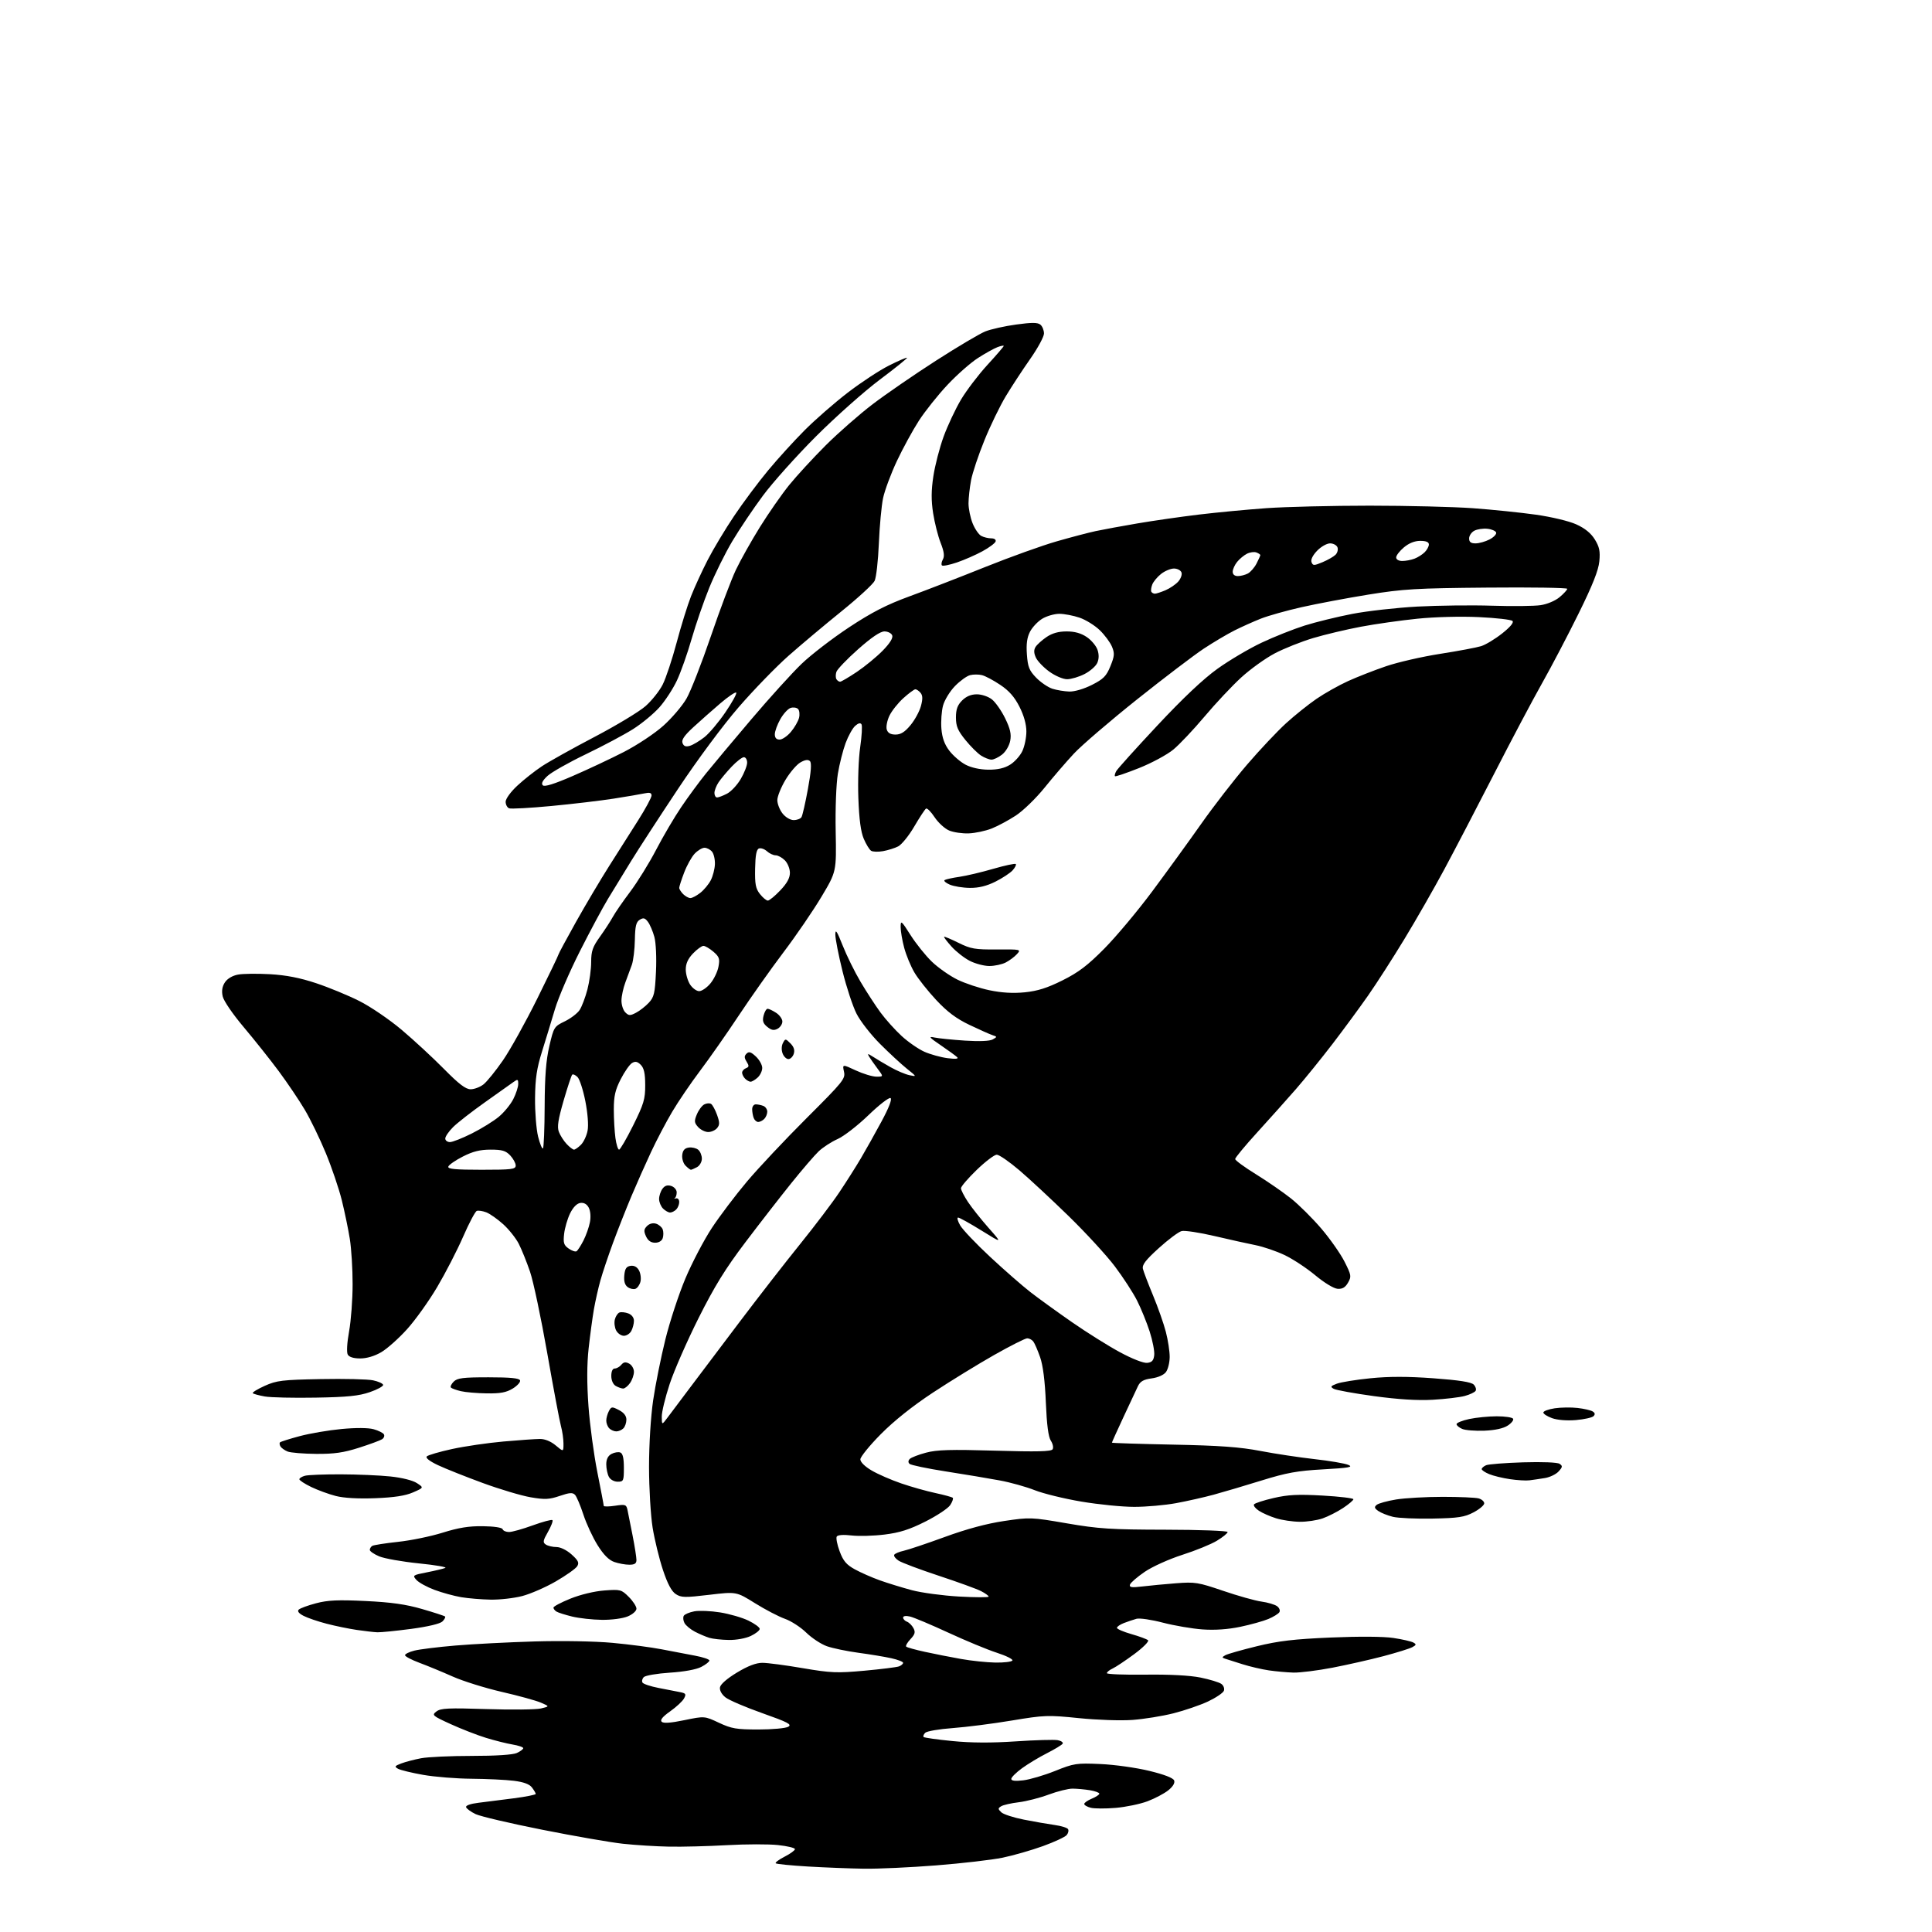 <?xml version="1.0" encoding="UTF-8" standalone="no"?>
<svg 
  version="1.1" 
  xmlns="http://www.w3.org/2000/svg" 
  xmlns:xlink="http://www.w3.org/1999/xlink" 
  xmlns:svg="http://www.w3.org/2000/svg"
  xmlns:rdf="http://www.w3.org/1999/02/22-rdf-syntax-ns#"
  xmlns:cc="http://creativecommons.org/ns#"
  xmlns:dc="http://purl.org/dc/elements/1.1/"
  viewBox="0 0 768 768"
  width="768"
  height="768"
>
<style>svg {background-color: white; }</style>"
<path stroke="none" fill="black" fill-rule="evenodd" d="M343.50,742.84C338.00,742.76 327.97,742.37 321.20,741.97C314.44,741.57 308.66,740.99 308.36,740.69C308.05,740.39 309.65,739.20 311.90,738.05C314.16,736.90 316.00,735.55 316.00,735.06C316.00,734.56 312.96,733.83 309.25,733.44C305.54,733.04 296.43,733.06 289.00,733.48C281.58,733.90 271.23,734.17 266.00,734.07C260.77,733.97 252.50,733.45 247.61,732.92C242.73,732.39 228.33,729.89 215.61,727.36C202.90,724.84 190.96,722.04 189.07,721.14C187.19,720.24 185.48,719.00 185.28,718.38C185.06,717.71 187.00,717.02 190.21,716.63C193.12,716.27 199.44,715.48 204.25,714.85C209.06,714.23 212.99,713.44 212.97,713.11C212.95,712.77 212.27,711.62 211.46,710.55C210.46,709.22 208.17,708.38 204.25,707.89C201.09,707.49 193.55,707.13 187.50,707.08C181.45,707.04 172.78,706.34 168.24,705.54C163.70,704.74 159.20,703.65 158.24,703.12C156.72,702.26 156.87,702.00 159.50,701.00C161.15,700.37 164.70,699.44 167.39,698.93C170.07,698.42 179.17,698.00 187.59,698.00C197.08,698.00 203.87,697.56 205.45,696.84C206.85,696.20 208.00,695.34 208.00,694.93C208.00,694.51 206.09,693.86 203.75,693.47C201.41,693.08 196.64,691.88 193.15,690.81C189.65,689.73 183.35,687.28 179.15,685.36C171.86,682.03 171.59,681.79 173.50,680.33C175.20,679.03 178.23,678.89 193.50,679.39C203.40,679.71 213.07,679.60 215.00,679.15C218.50,678.33 218.50,678.33 215.00,676.82C213.07,675.99 206.10,674.07 199.50,672.56C192.90,671.04 184.12,668.30 180.00,666.47C175.88,664.64 169.91,662.17 166.75,661.00C163.59,659.82 161.00,658.46 161.00,657.97C161.00,657.48 162.69,656.65 164.75,656.14C166.81,655.62 174.12,654.71 181.00,654.13C187.88,653.54 202.05,652.81 212.50,652.50C223.41,652.18 236.61,652.42 243.50,653.06C250.10,653.67 258.88,654.82 263.00,655.62C267.12,656.43 273.09,657.56 276.25,658.15C279.41,658.73 282.00,659.60 282.00,660.08C282.00,660.56 280.54,661.71 278.75,662.63C276.77,663.66 271.90,664.55 266.29,664.91C261.23,665.24 256.57,666.03 255.93,666.67C255.30,667.30 255.06,668.28 255.40,668.85C255.75,669.41 258.61,670.37 261.77,670.98C264.92,671.60 268.73,672.34 270.24,672.63C272.63,673.09 272.85,673.42 271.92,675.15C271.33,676.25 268.86,678.55 266.42,680.27C263.39,682.41 262.32,683.72 263.02,684.42C263.72,685.12 266.57,684.92 272.05,683.79C280.06,682.14 280.06,682.14 285.78,684.82C290.79,687.17 292.74,687.50 301.50,687.50C307.00,687.50 312.33,687.01 313.35,686.41C314.90,685.49 313.25,684.63 303.06,681.02C296.38,678.66 289.79,675.84 288.41,674.75C286.89,673.56 286.01,671.97 286.20,670.77C286.38,669.54 288.98,667.27 292.93,664.88C297.32,662.23 300.54,661.00 303.06,661.00C305.09,661.00 312.32,661.95 319.12,663.12C330.27,665.02 332.71,665.12 343.63,664.13C350.30,663.52 356.49,662.75 357.38,662.41C358.27,662.07 359.00,661.43 359.00,660.99C359.00,660.56 356.86,659.73 354.25,659.16C351.64,658.58 345.76,657.61 341.20,657.00C336.63,656.38 331.01,655.21 328.70,654.40C326.39,653.58 322.70,651.15 320.50,649.00C318.30,646.85 314.49,644.37 312.03,643.51C309.57,642.64 304.22,639.85 300.14,637.31C292.72,632.68 292.72,632.68 281.88,633.97C272.25,635.12 270.77,635.08 268.62,633.67C266.95,632.57 265.36,629.59 263.53,624.08C262.06,619.67 260.22,612.12 259.43,607.29C258.65,602.43 258.01,591.65 258.00,583.18C258.00,574.22 258.68,563.23 259.63,556.68C260.53,550.53 262.72,539.64 264.49,532.47C266.26,525.31 269.86,514.36 272.49,508.13C275.12,501.91 279.83,492.92 282.96,488.16C286.10,483.40 292.38,475.09 296.91,469.71C301.45,464.32 312.14,452.95 320.66,444.45C335.22,429.92 336.12,428.81 335.50,426.01C334.85,423.02 334.85,423.02 340.17,425.50C343.10,426.86 346.79,427.98 348.37,427.99C351.24,428.00 351.24,428.00 348.80,424.75C347.46,422.96 345.96,420.82 345.47,420.00C344.71,418.73 344.95,418.74 347.04,420.08C348.39,420.96 351.52,422.82 354.00,424.22C356.48,425.62 359.85,427.05 361.50,427.40C364.49,428.03 364.49,428.02 360.50,424.83C358.30,423.07 353.51,418.64 349.85,414.98C346.19,411.32 341.98,405.92 340.49,402.97C338.99,400.03 336.48,392.41 334.91,386.06C333.33,379.70 332.05,373.15 332.06,371.50C332.07,369.15 332.69,370.08 334.95,375.79C336.53,379.80 339.74,386.33 342.09,390.29C344.43,394.26 348.01,399.75 350.03,402.50C352.05,405.25 355.83,409.45 358.43,411.84C361.03,414.23 365.10,417.04 367.48,418.10C369.87,419.15 374.00,420.29 376.66,420.64C379.87,421.05 381.16,420.92 380.50,420.26C379.95,419.72 377.02,417.59 374.00,415.53C369.33,412.36 368.95,411.90 371.50,412.43C373.15,412.78 378.60,413.33 383.61,413.66C389.30,414.03 393.43,413.86 394.61,413.20C396.45,412.16 396.44,412.12 394.50,411.48C393.40,411.11 389.29,409.28 385.37,407.41C380.15,404.92 376.61,402.27 372.17,397.53C368.84,393.96 364.92,389.02 363.47,386.54C362.02,384.06 360.20,379.66 359.43,376.76C358.65,373.87 358.02,370.15 358.02,368.50C358.02,365.71 358.30,365.94 361.97,371.73C364.15,375.16 367.98,379.93 370.48,382.33C372.99,384.73 377.54,387.92 380.60,389.42C383.66,390.92 389.39,392.82 393.33,393.64C398.22,394.66 402.68,394.92 407.36,394.46C412.45,393.95 416.31,392.73 422.36,389.71C428.72,386.54 432.36,383.78 439.00,377.07C443.68,372.34 452.23,362.13 458.00,354.38C463.77,346.62 472.55,334.52 477.50,327.49C482.45,320.45 490.65,309.87 495.72,303.96C500.79,298.06 507.77,290.65 511.22,287.51C514.67,284.36 520.14,279.99 523.36,277.78C526.59,275.58 532.21,272.41 535.86,270.75C539.51,269.09 546.33,266.42 551.00,264.83C555.67,263.24 565.35,261.02 572.50,259.91C579.65,258.79 586.97,257.42 588.76,256.86C590.56,256.30 594.32,254.03 597.11,251.82C600.34,249.27 601.85,247.45 601.24,246.84C600.72,246.32 594.71,245.63 587.90,245.31C580.72,244.97 570.45,245.23 563.50,245.94C556.90,246.61 546.77,248.04 541.00,249.13C535.23,250.21 526.67,252.25 522.00,253.64C517.33,255.04 510.47,257.77 506.77,259.71C503.07,261.64 497.05,265.97 493.39,269.32C489.74,272.67 483.17,279.66 478.81,284.85C474.45,290.03 468.87,295.94 466.40,297.98C463.94,300.01 457.81,303.32 452.78,305.32C447.75,307.32 443.45,308.78 443.22,308.56C443.00,308.33 443.23,307.42 443.73,306.53C444.23,305.63 451.56,297.49 460.03,288.44C470.23,277.53 478.30,269.91 483.96,265.85C488.66,262.48 496.55,257.81 501.50,255.48C506.45,253.14 514.14,250.09 518.59,248.68C523.04,247.28 531.57,245.19 537.56,244.03C543.54,242.88 555.20,241.57 563.47,241.12C571.74,240.68 585.11,240.52 593.18,240.78C601.26,241.04 609.92,240.94 612.43,240.56C615.05,240.17 618.27,238.81 620.00,237.35C621.65,235.96 623.00,234.48 623.00,234.06C623.00,233.64 608.71,233.42 591.25,233.58C562.98,233.82 557.80,234.13 543.97,236.36C535.43,237.74 523.51,239.99 517.47,241.35C511.44,242.71 504.13,244.76 501.23,245.91C498.33,247.05 493.61,249.17 490.73,250.61C487.85,252.06 482.35,255.32 478.50,257.86C474.66,260.40 462.73,269.47 452.00,278.02C441.28,286.57 430.00,296.25 426.93,299.53C423.87,302.81 418.60,308.93 415.22,313.13C411.83,317.33 406.69,322.32 403.78,324.21C400.88,326.11 396.53,328.44 394.12,329.38C391.71,330.32 387.66,331.18 385.12,331.28C382.58,331.39 379.07,330.88 377.32,330.15C375.57,329.42 372.97,327.04 371.53,324.87C370.10,322.70 368.56,321.15 368.11,321.43C367.67,321.70 365.56,324.91 363.43,328.55C361.30,332.20 358.42,335.75 357.03,336.46C355.64,337.16 352.93,338.01 351.00,338.35C349.07,338.69 346.95,338.62 346.29,338.20C345.62,337.78 344.31,335.65 343.37,333.46C342.19,330.72 341.52,325.74 341.21,317.28C340.96,310.50 341.28,301.49 341.94,297.03C342.58,292.61 342.82,288.51 342.46,287.93C342.03,287.24 341.15,287.46 339.92,288.57C338.89,289.51 337.19,292.57 336.14,295.39C335.10,298.20 333.71,303.67 333.07,307.53C332.40,311.56 332.02,321.41 332.20,330.53C332.50,346.50 332.50,346.50 326.53,356.50C323.24,362.00 316.46,371.93 311.44,378.56C306.43,385.20 298.42,396.52 293.64,403.73C288.86,410.94 281.95,420.81 278.28,425.67C274.62,430.53 269.63,437.85 267.21,441.95C264.78,446.04 261.00,453.24 258.80,457.95C256.60,462.65 253.09,470.55 251.00,475.50C248.92,480.45 245.63,488.77 243.70,494.00C241.78,499.23 239.51,505.98 238.67,509.00C237.82,512.02 236.66,517.20 236.08,520.50C235.51,523.80 234.57,530.77 233.99,536.00C233.29,542.41 233.27,549.89 233.93,559.00C234.47,566.42 236.06,578.23 237.46,585.23C238.86,592.24 240.00,598.25 240.00,598.60C240.00,598.94 242.01,598.93 244.47,598.56C248.58,597.94 248.97,598.07 249.43,600.19C249.70,601.46 250.61,606.04 251.46,610.36C252.31,614.68 253.00,619.07 253.00,620.11C253.00,621.52 252.28,622.00 250.15,622.00C248.58,622.00 245.89,621.51 244.17,620.91C242.03,620.16 239.94,618.06 237.54,614.22C235.61,611.14 233.08,605.67 231.90,602.06C230.72,598.45 229.23,594.93 228.59,594.24C227.64,593.23 226.43,593.31 222.49,594.66C218.30,596.08 216.59,596.16 210.93,595.19C207.28,594.57 198.71,592.01 191.89,589.51C185.08,587.01 177.07,583.82 174.11,582.43C170.73,580.83 169.07,579.53 169.66,578.94C170.18,578.42 174.70,577.10 179.70,576.01C184.71,574.92 193.91,573.57 200.15,573.02C206.39,572.47 212.93,572.01 214.67,572.01C216.64,572.00 219.02,572.99 220.92,574.59C224.00,577.18 224.00,577.18 223.99,573.84C223.99,572.00 223.54,568.88 222.99,566.90C222.44,564.91 219.99,551.86 217.54,537.90C215.09,523.93 212.01,509.34 210.68,505.48C209.36,501.62 207.35,496.64 206.21,494.41C205.07,492.19 202.29,488.69 200.02,486.64C197.75,484.59 194.72,482.46 193.28,481.91C191.83,481.37 190.14,481.12 189.52,481.36C188.89,481.60 186.44,486.23 184.08,491.65C181.71,497.07 177.08,506.06 173.79,511.62C170.50,517.19 165.11,524.73 161.81,528.38C158.52,532.03 153.91,536.14 151.57,537.51C148.91,539.07 145.79,540.00 143.21,540.00C140.55,540.00 138.80,539.46 138.24,538.47C137.73,537.56 137.95,533.76 138.77,529.22C139.54,524.97 140.17,516.55 140.17,510.50C140.18,504.45 139.68,496.35 139.06,492.50C138.45,488.65 137.01,481.74 135.88,477.14C134.74,472.54 131.88,464.10 129.52,458.39C127.16,452.68 123.40,444.92 121.15,441.14C118.91,437.36 114.27,430.49 110.86,425.88C107.44,421.27 101.17,413.39 96.93,408.36C92.55,403.18 88.91,397.86 88.52,396.07C88.04,393.91 88.32,392.16 89.40,390.51C90.37,389.03 92.39,387.83 94.60,387.42C96.58,387.04 102.32,386.98 107.35,387.26C113.75,387.63 119.25,388.70 125.65,390.83C130.68,392.50 138.42,395.69 142.84,397.92C147.30,400.16 154.83,405.29 159.70,409.40C164.54,413.49 172.09,420.47 176.48,424.92C182.45,430.97 185.12,433.00 187.09,433.00C188.54,433.00 190.84,432.13 192.20,431.06C193.56,429.99 197.04,425.69 199.93,421.51C202.82,417.33 208.97,406.26 213.59,396.93C218.22,387.59 222.00,379.72 222.00,379.44C222.00,379.16 225.13,373.35 228.95,366.51C232.78,359.68 238.71,349.68 242.13,344.29C245.55,338.91 250.75,330.72 253.67,326.10C256.60,321.48 259.00,317.04 259.00,316.23C259.00,315.15 258.27,314.93 256.25,315.37C254.74,315.70 249.22,316.64 244.00,317.46C238.78,318.28 227.59,319.60 219.14,320.40C210.70,321.20 203.16,321.61 202.39,321.32C201.63,321.03 201.00,319.85 201.00,318.71C201.00,317.54 203.00,314.78 205.62,312.34C208.16,309.97 212.55,306.50 215.37,304.63C218.19,302.76 227.61,297.50 236.30,292.95C244.98,288.40 254.12,282.89 256.59,280.71C259.07,278.53 262.15,274.67 263.43,272.12C264.72,269.58 267.20,262.10 268.96,255.50C270.71,248.90 273.30,240.57 274.70,237.00C276.10,233.43 279.08,226.95 281.31,222.61C283.54,218.27 288.27,210.39 291.82,205.11C295.36,199.82 301.44,191.68 305.33,187.00C309.21,182.32 315.79,175.10 319.95,170.94C324.10,166.78 331.77,160.09 336.99,156.08C342.20,152.07 349.56,147.23 353.34,145.33C357.11,143.43 360.36,142.03 360.55,142.22C360.74,142.41 355.86,146.34 349.70,150.95C343.54,155.57 332.17,165.68 324.42,173.42C316.68,181.16 307.17,191.78 303.30,197.00C299.42,202.22 293.93,210.39 291.10,215.15C288.26,219.91 284.15,228.23 281.95,233.63C279.75,239.04 276.59,248.20 274.93,253.98C273.27,259.77 270.64,267.20 269.09,270.50C267.55,273.80 264.41,278.60 262.13,281.17C259.84,283.74 255.11,287.65 251.61,289.86C248.10,292.07 239.67,296.56 232.87,299.83C226.07,303.10 219.20,306.99 217.62,308.46C215.66,310.29 215.07,311.47 215.77,312.17C216.46,312.86 220.25,311.69 227.64,308.48C233.61,305.90 242.78,301.59 248.00,298.91C253.31,296.18 260.23,291.59 263.69,288.49C267.10,285.44 271.26,280.55 272.93,277.63C274.60,274.70 278.94,263.60 282.57,252.95C286.20,242.30 290.68,230.42 292.52,226.54C294.36,222.67 298.67,215.00 302.09,209.50C305.51,204.00 310.74,196.49 313.71,192.82C316.68,189.15 323.21,182.06 328.21,177.06C333.22,172.06 341.63,164.69 346.91,160.67C352.18,156.65 363.50,148.87 372.06,143.37C380.62,137.87 389.44,132.64 391.66,131.75C393.88,130.86 399.40,129.63 403.93,129.01C410.19,128.15 412.49,128.16 413.58,129.06C414.36,129.71 415.00,131.29 415.00,132.57C415.00,133.84 412.53,138.40 409.52,142.69C406.50,146.99 402.14,153.65 399.82,157.50C397.50,161.35 393.67,169.24 391.32,175.04C388.96,180.83 386.57,187.98 386.01,190.92C385.46,193.87 385.00,198.00 385.00,200.12C385.00,202.23 385.73,205.78 386.62,208.01C387.51,210.24 389.06,212.50 390.05,213.03C391.05,213.56 392.84,214.00 394.02,214.00C395.28,214.00 396.00,214.51 395.77,215.25C395.54,215.94 393.20,217.68 390.55,219.13C387.90,220.58 383.34,222.58 380.40,223.58C377.46,224.58 374.78,225.11 374.44,224.77C374.10,224.43 374.26,223.35 374.81,222.37C375.53,221.08 375.28,219.25 373.91,215.77C372.87,213.12 371.53,207.83 370.93,204.00C370.14,198.89 370.16,195.01 371.03,189.28C371.68,185.00 373.51,177.93 375.10,173.56C376.70,169.19 379.80,162.59 381.99,158.89C384.19,155.20 388.92,148.98 392.49,145.08C396.07,141.18 399.00,137.78 399.00,137.52C399.00,137.26 397.86,137.48 396.48,138.01C395.09,138.54 391.60,140.48 388.73,142.33C385.85,144.17 380.42,148.96 376.65,152.97C372.88,156.98 367.77,163.39 365.29,167.21C362.82,171.04 358.86,178.30 356.49,183.34C354.13,188.38 351.68,194.97 351.04,198.00C350.40,201.03 349.65,209.12 349.36,216.00C349.08,222.88 348.32,229.58 347.67,230.91C347.03,232.23 341.10,237.68 334.50,243.01C327.90,248.34 318.45,256.27 313.50,260.64C308.55,265.01 299.64,274.19 293.70,281.04C287.42,288.29 277.33,301.87 269.59,313.50C262.27,324.50 253.85,337.44 250.89,342.26C247.93,347.07 243.79,353.82 241.71,357.26C239.63,360.69 234.58,370.09 230.51,378.15C226.43,386.20 221.97,396.55 220.60,401.15C219.24,405.74 216.92,413.32 215.46,418.00C213.38,424.64 212.77,428.69 212.69,436.50C212.63,442.00 213.18,448.89 213.90,451.80C214.63,454.72 215.50,456.83 215.84,456.50C216.17,456.16 216.48,448.60 216.51,439.69C216.56,427.81 217.06,421.45 218.38,415.80C220.13,408.29 220.29,408.04 224.51,406.00C226.89,404.84 229.55,402.81 230.42,401.48C231.30,400.14 232.68,396.47 233.51,393.32C234.33,390.16 235.00,385.25 235.00,382.40C235.00,378.08 235.58,376.41 238.49,372.36C240.40,369.69 242.70,366.15 243.60,364.50C244.49,362.85 247.59,358.35 250.49,354.50C253.39,350.65 258.04,343.14 260.81,337.82C263.58,332.49 268.08,324.84 270.81,320.82C273.53,316.79 277.95,310.79 280.63,307.47C283.31,304.15 291.41,294.48 298.63,285.97C305.85,277.46 314.85,267.53 318.63,263.90C322.41,260.27 330.90,253.74 337.50,249.38C346.62,243.37 352.38,240.41 361.50,237.07C368.10,234.66 381.64,229.41 391.60,225.41C401.55,221.42 414.38,216.81 420.10,215.18C425.82,213.54 432.75,211.72 435.50,211.13C438.25,210.54 445.68,209.17 452.00,208.09C458.32,207.01 469.35,205.42 476.50,204.56C483.65,203.70 495.80,202.55 503.50,202.00C511.20,201.46 529.65,201.01 544.50,201.01C559.35,201.01 577.80,201.47 585.50,202.02C593.20,202.58 604.45,203.74 610.50,204.59C616.77,205.48 623.69,207.13 626.59,208.44C630.03,210.00 632.42,211.94 633.96,214.43C635.79,217.40 636.15,219.11 635.76,223.14C635.42,226.72 633.08,232.61 627.55,243.82C623.30,252.45 616.77,264.90 613.05,271.50C609.32,278.10 600.74,294.30 593.99,307.50C587.23,320.70 578.31,337.80 574.18,345.50C570.04,353.20 562.89,365.69 558.29,373.26C553.70,380.83 547.19,390.95 543.83,395.76C540.47,400.57 534.10,409.23 529.68,415.00C525.25,420.77 518.69,428.88 515.10,433.00C511.50,437.12 504.61,444.83 499.78,450.13C494.95,455.43 491.00,460.20 491.00,460.73C491.00,461.26 494.71,463.98 499.25,466.78C503.79,469.59 510.06,473.92 513.20,476.41C516.33,478.91 521.75,484.29 525.24,488.38C528.72,492.46 532.88,498.38 534.47,501.53C537.17,506.87 537.27,507.43 535.86,509.88C534.77,511.78 533.63,512.45 531.72,512.32C530.19,512.21 526.43,509.93 522.80,506.91C519.35,504.04 513.85,500.42 510.58,498.88C507.31,497.33 502.13,495.57 499.06,494.96C496.00,494.36 488.64,492.72 482.71,491.33C476.77,489.94 470.92,489.06 469.71,489.37C468.49,489.68 464.42,492.72 460.66,496.13C455.37,500.92 453.94,502.79 454.33,504.41C454.61,505.56 456.43,510.32 458.37,515.00C460.31,519.67 462.60,526.18 463.45,529.46C464.30,532.74 464.99,537.24 464.97,539.46C464.95,541.68 464.28,544.37 463.47,545.43C462.62,546.57 460.28,547.60 457.79,547.93C454.59,548.36 453.28,549.10 452.36,551.00C451.70,552.38 449.09,557.93 446.58,563.34C444.06,568.75 442.00,573.31 442.00,573.48C442.00,573.64 452.91,573.99 466.25,574.26C484.88,574.63 492.93,575.22 501.00,576.77C506.77,577.88 516.45,579.34 522.50,580.02C528.55,580.69 534.62,581.73 536.00,582.32C538.04,583.20 536.20,583.52 526.00,584.09C515.65,584.67 511.43,585.44 501.50,588.52C494.90,590.57 486.35,593.10 482.50,594.15C478.65,595.20 471.90,596.72 467.50,597.53C463.10,598.34 455.62,599.00 450.88,599.00C446.13,599.00 436.68,598.06 429.88,596.91C423.07,595.77 414.72,593.72 411.33,592.38C407.93,591.03 401.63,589.27 397.33,588.48C393.02,587.68 383.43,586.08 376.00,584.92C368.57,583.76 362.07,582.40 361.55,581.90C360.95,581.33 360.99,580.61 361.65,579.95C362.23,579.37 365.13,578.25 368.10,577.46C372.42,576.30 377.93,576.14 395.60,576.66C412.27,577.15 417.87,577.01 418.43,576.11C418.84,575.45 418.52,573.92 417.73,572.71C416.74,571.20 416.11,566.37 415.74,557.50C415.39,548.97 414.61,542.78 413.46,539.50C412.50,536.75 411.28,533.94 410.74,533.25C410.20,532.56 409.12,532.00 408.33,532.00C407.55,532.00 401.64,534.98 395.21,538.62C388.77,542.27 377.83,548.99 370.89,553.56C362.77,558.91 355.39,564.80 350.14,570.10C345.66,574.63 342.00,579.14 342.00,580.12C342.00,581.19 343.83,582.99 346.52,584.56C349.00,586.02 354.29,588.32 358.27,589.68C362.25,591.05 368.36,592.77 371.85,593.51C375.34,594.26 378.44,595.11 378.74,595.40C379.03,595.70 378.58,597.00 377.72,598.30C376.87,599.60 372.43,602.54 367.84,604.85C361.48,608.05 357.62,609.27 351.61,610.01C347.28,610.55 341.37,610.71 338.50,610.37C335.28,609.99 333.02,610.16 332.62,610.80C332.27,611.38 332.78,614.02 333.77,616.67C335.19,620.49 336.44,621.98 339.78,623.82C342.11,625.11 346.59,627.08 349.75,628.21C352.91,629.34 358.65,631.10 362.50,632.13C366.35,633.15 374.79,634.29 381.25,634.65C387.71,635.01 393.00,635.02 393.00,634.68C393.00,634.33 391.65,633.35 390.00,632.50C388.34,631.64 380.80,628.90 373.25,626.41C365.69,623.91 358.47,621.21 357.22,620.39C355.96,619.58 355.18,618.52 355.48,618.03C355.78,617.55 357.48,616.84 359.26,616.45C361.04,616.06 368.39,613.59 375.60,610.96C384.27,607.79 392.23,605.65 399.17,604.62C409.41,603.10 409.95,603.12 424.07,605.55C436.72,607.73 441.55,608.04 463.25,608.08C476.87,608.10 488.00,608.52 488.00,609.00C488.00,609.49 486.09,611.04 483.75,612.46C481.41,613.88 475.23,616.40 470.00,618.07C464.71,619.77 458.09,622.75 455.07,624.81C452.09,626.84 449.44,629.13 449.19,629.89C448.83,631.01 449.78,631.16 454.12,630.64C457.08,630.28 463.12,629.71 467.54,629.37C475.02,628.79 476.32,629.00 486.22,632.38C492.08,634.38 498.92,636.30 501.43,636.65C503.94,636.99 506.73,637.82 507.65,638.48C508.56,639.15 508.98,640.22 508.58,640.86C508.19,641.51 506.21,642.73 504.18,643.58C502.16,644.43 497.12,645.83 493.00,646.69C488.10,647.71 482.90,648.07 478.00,647.72C473.88,647.42 466.79,646.21 462.25,645.03C457.71,643.84 452.99,643.15 451.75,643.50C450.51,643.85 448.26,644.61 446.75,645.19C445.24,645.77 444.00,646.63 444.00,647.09C444.00,647.56 446.59,648.68 449.75,649.58C452.91,650.48 455.89,651.58 456.37,652.03C456.84,652.47 454.37,654.95 450.87,657.54C447.36,660.13 443.49,662.71 442.25,663.28C441.01,663.85 440.00,664.67 440.00,665.11C440.00,665.54 446.86,665.80 455.25,665.70C464.89,665.57 472.97,666.00 477.20,666.85C480.89,667.60 484.62,668.74 485.51,669.38C486.40,670.03 486.84,671.25 486.51,672.11C486.18,672.97 483.34,674.88 480.21,676.36C477.07,677.83 470.90,679.95 466.50,681.06C462.10,682.18 454.75,683.36 450.17,683.70C445.52,684.04 436.09,683.72 428.85,682.98C416.55,681.73 415.15,681.78 402.18,683.94C394.66,685.20 384.10,686.54 378.72,686.94C373.35,687.33 368.43,688.17 367.79,688.81C367.15,689.45 366.87,690.20 367.16,690.49C367.45,690.78 372.63,691.51 378.66,692.10C386.09,692.83 394.19,692.87 403.79,692.22C411.58,691.70 419.08,691.48 420.46,691.75C421.85,692.01 422.72,692.64 422.42,693.14C422.11,693.64 419.30,695.34 416.18,696.93C413.05,698.51 408.59,701.21 406.25,702.91C403.91,704.62 402.00,706.52 402.00,707.15C402.00,707.91 403.55,708.09 406.75,707.71C409.36,707.40 415.07,705.72 419.43,703.97C426.92,700.96 427.93,700.81 437.43,701.23C442.97,701.47 451.69,702.69 456.82,703.94C462.77,705.38 466.36,706.76 466.74,707.76C467.12,708.75 466.28,710.17 464.42,711.67C462.81,712.96 459.10,714.92 456.16,716.03C453.22,717.14 447.53,718.32 443.52,718.66C439.51,719.00 435.05,718.98 433.61,718.62C432.18,718.26 431.00,717.58 431.00,717.10C431.00,716.63 432.35,715.68 434.00,715.00C435.65,714.32 437.00,713.42 437.00,713.01C437.00,712.60 435.31,711.98 433.25,711.64C431.19,711.30 428.09,711.02 426.37,711.01C424.65,711.00 420.37,712.07 416.87,713.37C413.37,714.68 408.02,716.05 404.99,716.42C401.96,716.78 398.81,717.50 397.99,718.01C396.67,718.82 396.67,719.09 398.00,720.39C398.82,721.20 402.88,722.52 407.00,723.33C411.12,724.14 416.63,725.10 419.23,725.46C421.83,725.82 424.23,726.56 424.56,727.10C424.90,727.64 424.66,728.71 424.02,729.47C423.39,730.23 419.14,732.21 414.58,733.86C410.01,735.51 402.80,737.58 398.55,738.46C394.31,739.33 382.43,740.71 372.16,741.52C361.90,742.33 349.00,742.92 343.50,742.84zM514.20,664.88C511.61,664.81 507.20,664.41 504.39,664.00C501.58,663.59 496.85,662.49 493.89,661.55C490.92,660.61 487.82,659.62 487.00,659.36C485.70,658.93 485.71,658.75 487.09,657.97C487.96,657.48 493.59,655.88 499.59,654.41C508.26,652.29 514.30,651.58 529.00,650.94C540.29,650.46 550.00,650.52 553.92,651.12C557.45,651.65 561.01,652.47 561.83,652.93C563.09,653.63 563.02,653.92 561.39,654.79C560.33,655.36 555.19,656.96 549.98,658.34C544.77,659.72 535.64,661.78 529.70,662.93C523.76,664.07 516.78,664.94 514.20,664.88zM395.69,660.90C399.10,660.95 402.14,660.59 402.45,660.08C402.76,659.58 399.97,658.19 396.26,656.99C392.54,655.79 383.88,652.20 377.00,649.02C370.12,645.84 363.26,642.95 361.75,642.60C360.09,642.21 359.00,642.38 359.00,643.01C359.00,643.59 359.69,644.33 360.53,644.65C361.37,644.97 362.53,646.12 363.11,647.21C363.96,648.80 363.73,649.66 361.92,651.59C360.67,652.91 359.92,654.25 360.23,654.56C360.54,654.88 363.88,655.81 367.65,656.63C371.42,657.46 377.88,658.73 382.00,659.46C386.12,660.20 392.29,660.84 395.69,660.90zM289.72,651.91C286.85,651.87 283.37,651.48 281.99,651.07C280.61,650.65 278.04,649.56 276.27,648.64C274.51,647.73 272.63,646.17 272.10,645.19C271.57,644.20 271.45,642.90 271.82,642.29C272.20,641.68 274.08,640.89 276.00,640.53C277.93,640.17 282.55,640.36 286.27,640.96C289.99,641.56 295.05,643.02 297.52,644.22C299.98,645.42 302.00,646.90 302.00,647.51C302.00,648.13 300.41,649.39 298.47,650.31C296.44,651.28 292.71,651.96 289.72,651.91zM150.00,648.86C148.62,648.80 144.94,648.38 141.81,647.92C138.69,647.46 133.31,646.36 129.86,645.46C126.41,644.57 122.28,643.16 120.68,642.33C118.79,641.36 118.11,640.49 118.74,639.86C119.28,639.32 122.37,638.18 125.61,637.33C130.28,636.09 134.35,635.90 145.30,636.43C155.54,636.92 161.33,637.74 167.78,639.61C172.55,640.99 176.66,642.33 176.92,642.59C177.17,642.84 176.71,643.72 175.88,644.55C174.96,645.47 170.14,646.61 163.44,647.51C157.42,648.31 151.38,648.91 150.00,648.86zM239.28,643.91C235.55,643.87 230.23,643.28 227.46,642.61C224.69,641.93 221.88,641.05 221.21,640.63C220.55,640.22 220.00,639.51 220.00,639.05C220.00,638.59 223.04,636.98 226.75,635.48C230.71,633.88 236.27,632.54 240.20,632.24C246.63,631.76 247.01,631.86 249.95,634.79C251.63,636.47 253.00,638.58 253.00,639.47C253.00,640.39 251.48,641.74 249.53,642.55C247.56,643.37 243.14,643.96 239.28,643.91zM195.04,635.88C191.44,635.82 186.18,635.38 183.35,634.91C180.51,634.43 175.74,633.12 172.73,632.00C169.73,630.88 166.50,629.11 165.56,628.07C163.90,626.24 164.04,626.13 169.67,625.03C172.88,624.40 176.18,623.61 177.00,623.28C177.82,622.95 173.10,622.13 166.50,621.47C159.90,620.80 152.81,619.54 150.75,618.68C148.69,617.81 147.00,616.66 147.00,616.11C147.00,615.56 147.44,614.84 147.98,614.51C148.52,614.18 153.14,613.46 158.23,612.91C163.33,612.37 171.32,610.72 176.00,609.25C182.29,607.28 186.44,606.61 191.96,606.69C196.44,606.75 199.58,607.23 199.80,607.89C200.00,608.50 201.14,609.00 202.33,609.00C203.53,609.01 207.77,607.82 211.77,606.36C215.77,604.91 219.30,603.96 219.60,604.27C219.91,604.58 219.11,606.67 217.83,608.93C215.81,612.48 215.70,613.16 217.00,614.00C217.82,614.53 219.73,614.98 221.23,614.98C222.84,614.99 225.32,616.22 227.23,617.94C229.87,620.32 230.30,621.22 229.45,622.60C228.87,623.55 225.04,626.26 220.95,628.63C216.85,631.00 210.82,633.62 207.54,634.47C204.26,635.31 198.64,635.95 195.04,635.88zM516.62,604.93C513.81,604.90 509.58,604.27 507.22,603.53C504.87,602.80 501.82,601.46 500.44,600.55C499.06,599.65 498.18,598.52 498.48,598.03C498.78,597.55 502.28,596.41 506.26,595.49C512.02,594.16 516.00,593.96 525.75,594.51C532.49,594.89 538.00,595.55 538.00,595.97C538.00,596.39 536.16,597.95 533.90,599.45C531.65,600.94 527.99,602.80 525.78,603.58C523.56,604.36 519.44,604.97 516.62,604.93zM569.50,603.66C562.90,603.79 555.77,603.47 553.67,602.95C551.56,602.42 548.96,601.39 547.89,600.64C546.34,599.55 546.21,599.07 547.26,598.20C547.98,597.60 551.48,596.64 555.03,596.06C558.59,595.49 566.90,595.02 573.50,595.02C580.10,595.02 586.51,595.30 587.75,595.63C588.99,595.96 590.00,596.85 590.00,597.60C590.00,598.35 588.09,599.96 585.75,601.19C582.14,603.09 579.70,603.46 569.50,603.66zM149.17,595.56C142.37,595.82 136.67,595.50 133.46,594.67C130.69,593.96 126.30,592.35 123.71,591.10C121.12,589.85 119.00,588.46 119.00,588.03C119.00,587.59 120.01,586.96 121.25,586.63C122.49,586.30 128.90,586.05 135.50,586.07C142.10,586.09 150.97,586.47 155.22,586.92C159.79,587.40 164.07,588.47 165.72,589.55C168.50,591.37 168.50,591.37 164.17,593.26C161.11,594.59 156.69,595.27 149.17,595.56zM245.54,589.00C244.12,589.00 242.63,588.17 242.04,587.07C241.47,586.00 241.00,583.77 241.00,582.10C241.00,580.06 241.68,578.71 243.08,577.96C244.22,577.35 245.80,577.09 246.58,577.39C247.57,577.77 248.00,579.61 248.00,583.47C248.00,588.68 247.86,589.00 245.54,589.00zM608.00,588.45C606.62,588.63 603.12,588.42 600.21,587.99C597.30,587.56 593.59,586.66 591.96,585.98C590.33,585.31 589.00,584.41 589.00,583.99C589.00,583.56 589.79,582.87 590.75,582.45C591.71,582.04 598.35,581.52 605.50,581.30C613.10,581.07 619.11,581.31 619.96,581.89C621.22,582.74 621.16,583.17 619.57,584.92C618.56,586.04 616.10,587.23 614.11,587.55C612.13,587.87 609.38,588.28 608.00,588.45zM125.70,577.94C120.64,577.90 115.53,577.48 114.35,577.01C113.17,576.53 111.89,575.63 111.50,575.00C111.12,574.38 111.03,573.64 111.31,573.36C111.59,573.08 115.12,571.96 119.16,570.88C123.20,569.80 130.68,568.53 135.78,568.05C141.44,567.52 146.41,567.55 148.50,568.13C150.38,568.65 152.23,569.56 152.59,570.15C152.96,570.74 152.64,571.62 151.88,572.12C151.12,572.61 146.99,574.13 142.70,575.50C136.60,577.45 132.88,577.99 125.70,577.94zM245.00,569.00C244.12,569.00 242.86,568.46 242.20,567.80C241.54,567.14 241.00,565.76 241.00,564.73C241.00,563.71 241.47,562.00 242.04,560.93C243.01,559.12 243.28,559.09 246.04,560.52C248.00,561.54 249.00,562.82 249.00,564.33C249.00,565.58 248.46,567.14 247.80,567.80C247.14,568.46 245.88,569.00 245.00,569.00zM590.08,568.72C586.46,568.86 582.49,568.55 581.25,568.02C580.01,567.49 579.00,566.64 579.00,566.12C579.00,565.59 581.27,564.68 584.05,564.08C586.83,563.49 591.75,563.00 594.99,563.00C598.23,563.00 601.15,563.43 601.47,563.96C601.80,564.48 600.85,565.71 599.36,566.68C597.62,567.82 594.32,568.55 590.08,568.72zM265.31,563.57C266.51,561.95 270.40,556.78 273.95,552.07C277.49,547.36 286.51,535.40 293.99,525.50C301.47,515.60 312.32,501.64 318.11,494.48C323.89,487.32 330.88,478.10 333.63,473.98C336.38,469.87 340.23,463.80 342.18,460.50C344.13,457.20 347.83,450.60 350.40,445.83C353.37,440.32 354.68,436.92 354.00,436.50C353.42,436.14 349.46,439.20 345.22,443.30C340.97,447.40 335.48,451.66 333.00,452.77C330.52,453.87 327.14,456.07 325.47,457.64C323.81,459.21 318.88,464.94 314.51,470.38C310.15,475.81 301.93,486.38 296.26,493.88C288.33,504.35 284.03,511.32 277.67,524.00C273.12,533.08 267.95,544.86 266.20,550.18C264.44,555.50 263.03,561.35 263.06,563.18C263.11,566.50 263.11,566.50 265.31,563.57zM626.46,564.50C622.89,564.80 619.09,564.50 617.00,563.75C615.08,563.06 613.50,562.05 613.50,561.50C613.50,560.95 615.52,560.20 618.00,559.82C620.48,559.45 624.58,559.39 627.12,559.69C629.66,559.98 632.36,560.60 633.11,561.07C634.06,561.65 634.16,562.24 633.45,562.95C632.88,563.52 629.73,564.22 626.46,564.50zM569.50,556.43C563.46,556.77 555.79,556.29 546.18,554.98C538.30,553.90 531.10,552.59 530.18,552.08C528.74,551.27 528.92,550.98 531.40,550.04C533.00,549.43 539.02,548.46 544.78,547.88C552.14,547.14 559.58,547.14 569.82,547.89C579.93,548.63 584.82,549.39 585.81,550.38C586.59,551.17 586.94,552.29 586.58,552.88C586.21,553.46 584.25,554.39 582.21,554.93C580.17,555.47 574.45,556.15 569.50,556.43zM125.50,555.58C116.70,555.74 107.60,555.53 105.27,555.12C102.94,554.71 100.79,554.12 100.49,553.82C100.19,553.52 102.32,552.21 105.22,550.90C109.98,548.76 112.17,548.50 127.50,548.21C136.85,548.03 146.21,548.25 148.30,548.70C150.39,549.14 152.19,549.96 152.30,550.50C152.41,551.05 150.03,552.36 147.00,553.40C142.67,554.90 138.10,555.37 125.50,555.58zM193.50,553.89C189.65,553.84 185.01,553.44 183.20,553.01C181.38,552.58 179.61,551.94 179.26,551.59C178.91,551.24 179.40,550.18 180.34,549.23C181.79,547.78 184.04,547.50 194.19,547.50C202.84,547.50 206.44,547.85 206.73,548.72C206.96,549.39 205.65,550.85 203.82,551.97C201.26,553.53 198.89,553.97 193.50,553.89zM247.69,551.97C247.04,551.95 245.71,551.48 244.75,550.92C243.71,550.31 243.00,548.71 243.00,546.95C243.00,545.11 243.52,544.00 244.38,544.00C245.14,544.00 246.31,543.33 246.98,542.52C247.89,541.42 248.70,541.30 250.11,542.06C251.15,542.61 252.00,544.08 252.00,545.31C252.00,546.55 251.30,548.56 250.44,549.78C249.59,551.00 248.35,551.99 247.69,551.97zM456.00,541.76C457.92,541.56 458.57,540.85 458.82,538.70C459.00,537.16 458.18,532.93 457.01,529.30C455.84,525.67 453.58,520.12 451.99,516.98C450.40,513.83 446.42,507.71 443.15,503.38C439.88,499.05 431.64,490.08 424.85,483.46C418.06,476.84 409.23,468.63 405.22,465.21C401.22,461.80 397.17,459.00 396.22,459.01C395.28,459.01 391.69,461.74 388.25,465.06C384.81,468.38 382.00,471.66 382.00,472.35C382.00,473.03 383.24,475.47 384.75,477.75C386.26,480.04 389.97,484.70 392.98,488.11C398.47,494.31 398.47,494.31 390.16,489.16C385.58,486.32 381.40,484.00 380.86,484.00C380.33,484.00 380.70,485.40 381.69,487.12C382.69,488.83 388.06,494.48 393.63,499.66C399.20,504.85 406.40,511.14 409.63,513.65C412.86,516.16 420.32,521.55 426.20,525.63C432.09,529.72 440.64,535.07 445.20,537.53C450.03,540.14 454.54,541.91 456.00,541.76zM248.00,531.00C246.94,531.00 245.57,530.06 244.95,528.91C244.33,527.76 244.09,525.78 244.41,524.52C244.72,523.25 245.55,522.01 246.24,521.74C246.93,521.48 248.51,521.64 249.75,522.10C251.10,522.60 252.00,523.77 252.00,525.03C252.00,526.19 251.53,528.00 250.96,529.07C250.40,530.13 249.06,531.00 248.00,531.00zM252.61,512.32C251.83,512.62 250.44,512.31 249.52,511.64C248.37,510.80 247.95,509.32 248.17,506.96C248.42,504.29 249.00,503.43 250.68,503.19C252.10,502.99 253.27,503.63 254.02,505.03C254.65,506.22 254.91,508.22 254.59,509.48C254.28,510.75 253.38,512.02 252.61,512.32zM229.18,497.39C229.65,497.10 230.88,495.19 231.93,493.14C232.98,491.08 234.14,487.79 234.51,485.81C234.91,483.67 234.71,481.33 234.02,480.04C233.27,478.63 232.11,477.99 230.68,478.19C229.30,478.39 227.81,479.92 226.61,482.36C225.58,484.48 224.51,488.14 224.25,490.47C223.84,494.07 224.12,494.97 226.05,496.32C227.30,497.20 228.71,497.68 229.18,497.39zM260.41,494.00C258.75,494.00 257.58,493.18 256.80,491.46C255.86,489.40 255.94,488.63 257.21,487.36C258.17,486.40 259.56,486.04 260.80,486.44C261.91,486.79 263.09,487.80 263.43,488.68C263.77,489.56 263.78,491.12 263.46,492.14C263.09,493.29 261.92,494.00 260.41,494.00zM266.37,482.00C265.70,482.00 264.44,481.29 263.57,480.43C262.71,479.56 262.00,477.85 262.00,476.62C262.00,475.39 262.60,473.57 263.33,472.57C264.25,471.30 265.31,470.96 266.83,471.44C268.03,471.83 269.00,472.96 269.00,473.98C269.00,475.00 268.66,476.02 268.25,476.25C267.84,476.48 268.06,476.54 268.75,476.37C269.44,476.20 270.00,476.86 270.00,477.83C270.00,478.80 269.46,480.14 268.80,480.80C268.14,481.46 267.05,482.00 266.37,482.00zM191.42,465.00C203.49,465.00 205.00,464.81 205.00,463.31C205.00,462.39 204.02,460.59 202.83,459.31C201.05,457.43 199.61,457.00 195.01,457.00C190.82,457.00 187.97,457.71 183.97,459.75C181.01,461.26 178.42,463.06 178.21,463.75C177.92,464.71 181.02,465.00 191.42,465.00zM274.64,465.00C274.37,465.00 273.41,464.27 272.52,463.37C271.62,462.47 271.03,460.58 271.20,459.12C271.41,457.26 272.17,456.41 273.81,456.17C275.07,455.99 276.76,456.39 277.56,457.05C278.35,457.71 279.00,459.30 279.00,460.59C279.00,461.88 278.13,463.39 277.07,463.96C276.00,464.53 274.91,465.00 274.64,465.00zM228.17,457.00C228.63,457.00 229.87,456.13 230.94,455.06C232.01,453.99 233.20,451.46 233.58,449.43C233.99,447.25 233.62,442.49 232.68,437.71C231.81,433.29 230.41,428.98 229.57,428.14C228.73,427.31 227.78,426.89 227.45,427.21C227.13,427.54 225.58,432.21 224.02,437.59C221.85,445.11 221.41,447.96 222.16,449.93C222.70,451.35 224.08,453.51 225.24,454.75C226.40,455.99 227.72,457.00 228.17,457.00zM246.09,457.00C246.54,457.00 249.07,452.65 251.71,447.34C255.92,438.84 256.50,436.91 256.48,431.35C256.47,426.69 256.00,424.58 254.71,423.28C253.39,421.96 252.54,421.79 251.23,422.57C250.28,423.15 248.26,426.03 246.75,428.99C244.56,433.26 244.00,435.72 244.00,441.04C244.00,444.71 244.29,449.81 244.64,452.36C244.99,454.91 245.64,457.00 246.09,457.00zM178.87,454.00C179.89,454.00 183.83,452.44 187.62,450.54C191.40,448.64 196.20,445.67 198.28,443.94C200.36,442.22 202.94,439.07 204.03,436.94C205.11,434.82 206.00,432.11 206.00,430.92C206.00,428.98 205.80,428.90 204.10,430.13C203.05,430.88 197.92,434.53 192.69,438.23C187.46,441.94 181.79,446.36 180.09,448.06C178.39,449.76 177.00,451.79 177.00,452.58C177.00,453.36 177.84,454.00 178.87,454.00zM281.53,450.00C280.31,450.00 278.51,449.11 277.52,448.03C275.97,446.31 275.90,445.65 277.01,442.99C277.70,441.30 279.02,439.52 279.94,439.03C280.86,438.54 282.08,438.45 282.66,438.82C283.24,439.19 284.31,441.16 285.04,443.18C286.12,446.21 286.12,447.15 285.05,448.43C284.34,449.30 282.75,450.00 281.53,450.00zM301.41,446.00C300.75,446.00 299.94,445.29 299.61,444.42C299.27,443.55 299.00,441.97 299.00,440.92C299.00,439.86 299.64,439.00 300.42,439.00C301.20,439.00 302.55,439.27 303.42,439.61C304.29,439.94 305.00,440.98 305.00,441.91C305.00,442.84 304.46,444.14 303.80,444.80C303.14,445.46 302.06,446.00 301.41,446.00zM298.37,430.00C297.84,430.00 296.86,429.46 296.20,428.80C295.54,428.14 295.00,427.06 295.00,426.41C295.00,425.75 295.69,424.95 296.52,424.63C297.78,424.15 297.83,423.70 296.80,422.05C295.82,420.48 295.81,419.79 296.76,418.84C297.71,417.89 298.52,418.14 300.49,419.99C301.87,421.29 303.00,423.33 303.00,424.52C303.00,425.71 302.18,427.43 301.17,428.35C300.17,429.26 298.91,430.00 298.37,430.00zM313.40,421.00C312.59,421.00 311.55,419.99 311.09,418.75C310.59,417.43 310.64,415.73 311.22,414.63C312.17,412.81 312.26,412.82 314.21,414.76C315.57,416.13 316.00,417.44 315.54,418.88C315.17,420.05 314.21,421.00 313.40,421.00zM309.09,408.95C307.65,409.72 306.66,409.54 305.02,408.21C303.34,406.85 303.00,405.84 303.53,403.73C303.91,402.23 304.63,401.00 305.14,401.00C305.65,401.00 307.18,401.73 308.54,402.62C309.89,403.50 311.00,405.06 311.00,406.08C311.00,407.10 310.14,408.39 309.09,408.95zM252.81,402.59C254.29,401.82 256.58,400.03 257.90,398.62C260.01,396.36 260.36,394.86 260.76,386.27C261.03,380.73 260.75,374.75 260.13,372.47C259.53,370.25 258.38,367.55 257.58,366.47C256.41,364.89 255.76,364.72 254.31,365.61C252.87,366.49 252.47,368.13 252.37,373.61C252.30,377.40 251.76,381.85 251.18,383.50C250.59,385.15 249.43,388.30 248.60,390.50C247.77,392.70 247.07,395.93 247.04,397.68C247.02,399.43 247.70,401.56 248.56,402.42C249.93,403.79 250.47,403.81 252.81,402.59zM277.93,394.00C278.97,394.00 280.97,392.64 282.37,390.97C283.77,389.30 285.23,386.30 285.60,384.29C286.20,381.13 285.93,380.34 283.59,378.32C282.10,377.05 280.32,376.00 279.63,376.00C278.94,376.00 277.07,377.36 275.49,379.01C273.48,381.11 272.60,383.05 272.60,385.38C272.60,387.23 273.38,389.92 274.32,391.37C275.27,392.82 276.90,394.00 277.93,394.00zM393.28,384.00C391.19,384.00 387.68,383.08 385.49,381.95C383.29,380.82 380.04,378.27 378.25,376.28C376.46,374.29 375.13,372.54 375.29,372.38C375.44,372.22 378.03,373.31 381.04,374.80C385.89,377.20 387.59,377.49 396.24,377.43C405.80,377.36 405.96,377.39 404.25,379.28C403.29,380.34 401.29,381.83 399.80,382.60C398.32,383.37 395.38,384.00 393.28,384.00zM305.23,358.00C305.82,358.00 308.04,356.18 310.15,353.96C312.84,351.14 314.00,349.02 314.00,346.96C314.00,345.33 313.10,343.10 312.00,342.00C310.90,340.90 309.25,340.00 308.33,340.00C307.41,340.00 305.85,339.27 304.87,338.38C303.88,337.49 302.45,337.00 301.69,337.29C300.70,337.67 300.27,339.95 300.17,345.29C300.05,351.46 300.38,353.22 302.08,355.38C303.22,356.82 304.63,358.00 305.23,358.00zM274.44,357.00C275.15,357.00 276.92,356.06 278.39,354.91C279.85,353.76 281.72,351.51 282.55,349.90C283.38,348.29 284.12,345.43 284.19,343.54C284.26,341.64 283.74,339.40 283.04,338.55C282.33,337.70 280.99,337.00 280.05,337.00C279.12,337.00 277.35,338.06 276.13,339.36C274.91,340.66 273.03,344.04 271.96,346.87C270.88,349.70 270.00,352.43 270.00,352.94C270.00,353.44 270.71,354.56 271.57,355.43C272.44,356.29 273.73,357.00 274.44,357.00zM385.55,352.95C382.77,352.93 379.17,352.34 377.54,351.65C375.91,350.95 375.01,350.13 375.54,349.82C376.07,349.51 378.73,348.93 381.46,348.54C384.18,348.14 390.20,346.72 394.84,345.37C399.47,344.03 403.50,343.17 403.79,343.46C404.08,343.75 403.51,344.88 402.53,345.97C401.54,347.06 398.45,349.09 395.67,350.48C392.19,352.21 389.02,352.99 385.55,352.95zM315.51,326.00C316.82,326.00 318.21,325.47 318.60,324.83C319.00,324.19 320.15,319.15 321.16,313.63C322.43,306.72 322.68,303.28 321.96,302.56C321.25,301.85 320.08,302.00 318.21,303.05C316.72,303.88 314.04,307.01 312.25,309.99C310.46,312.97 309.00,316.61 309.00,318.07C309.00,319.53 309.93,321.92 311.07,323.37C312.27,324.89 314.15,326.00 315.51,326.00zM285.05,317.00C285.63,317.00 287.41,316.32 289.01,315.49C290.61,314.67 293.06,312.04 294.46,309.66C295.86,307.27 297.00,304.35 297.00,303.16C297.00,301.97 296.42,301.00 295.70,301.00C294.99,301.00 292.81,302.69 290.85,304.75C288.90,306.81 286.56,309.61 285.65,310.97C284.74,312.33 284.00,314.24 284.00,315.22C284.00,316.20 284.47,317.00 285.05,317.00zM392.88,305.96C396.59,305.99 399.28,305.37 401.53,303.98C403.32,302.88 405.51,300.45 406.39,298.58C407.28,296.72 408.00,293.21 408.00,290.78C408.00,287.94 407.02,284.42 405.25,280.93C403.29,277.06 401.10,274.56 397.61,272.24C394.93,270.44 391.67,268.70 390.36,268.38C389.06,268.05 386.93,268.05 385.63,268.38C384.32,268.71 381.61,270.67 379.60,272.74C377.59,274.81 375.46,278.30 374.87,280.49C374.28,282.69 373.99,286.82 374.22,289.67C374.52,293.32 375.46,295.92 377.38,298.43C378.88,300.40 381.77,302.89 383.80,303.96C386.09,305.17 389.55,305.93 392.88,305.96zM394.12,301.97C393.23,301.96 391.38,301.23 390.00,300.36C388.62,299.49 385.81,296.69 383.75,294.14C380.72,290.39 380.00,288.69 380.00,285.21C380.00,281.98 380.61,280.30 382.45,278.45C384.10,276.81 386.03,276.00 388.32,276.00C390.23,276.00 392.86,276.89 394.30,278.02C395.72,279.14 398.08,282.51 399.55,285.51C401.59,289.69 402.07,291.80 401.58,294.45C401.20,296.43 399.82,298.79 398.33,299.96C396.90,301.08 395.00,301.99 394.12,301.97zM274.25,296.47C275.49,296.10 278.07,294.56 280.00,293.05C281.93,291.54 285.70,287.06 288.38,283.11C291.07,279.16 292.99,275.66 292.66,275.32C292.32,274.99 289.47,276.92 286.32,279.61C283.17,282.30 278.36,286.56 275.62,289.07C271.99,292.41 270.83,294.12 271.32,295.39C271.81,296.66 272.61,296.95 274.25,296.47zM309.91,294.00C310.96,294.00 312.99,292.62 314.41,290.92C315.84,289.23 317.28,286.72 317.63,285.35C317.97,283.98 317.79,282.39 317.23,281.83C316.66,281.26 315.34,281.08 314.28,281.41C313.22,281.75 311.38,283.77 310.18,285.90C308.98,288.03 308.00,290.72 308.00,291.89C308.00,293.30 308.63,294.00 309.91,294.00zM355.99,292.00C358.08,292.00 359.69,290.99 361.95,288.25C363.66,286.19 365.51,282.78 366.08,280.67C366.84,277.87 366.80,276.47 365.94,275.42C365.29,274.64 364.36,274.00 363.88,274.00C363.40,274.00 361.25,275.59 359.11,277.52C356.96,279.46 354.46,282.62 353.54,284.55C352.63,286.48 352.16,288.94 352.51,290.03C352.94,291.39 354.03,292.00 355.99,292.00zM425.07,274.90C427.16,274.96 430.89,273.86 434.07,272.25C438.65,269.93 439.79,268.77 441.40,264.83C443.04,260.80 443.13,259.73 442.03,257.07C441.33,255.37 439.15,252.43 437.18,250.52C435.22,248.62 431.60,246.37 429.13,245.53C426.66,244.69 423.04,244.00 421.07,244.00C419.11,244.01 416.06,244.89 414.30,245.96C412.54,247.03 410.35,249.35 409.44,251.12C408.26,253.40 407.90,256.00 408.21,260.17C408.56,265.12 409.13,266.54 411.89,269.39C413.69,271.24 416.58,273.21 418.33,273.78C420.07,274.34 423.11,274.84 425.07,274.90zM333.95,271.00C334.40,271.00 337.41,269.23 340.64,267.07C343.86,264.90 348.47,261.11 350.89,258.64C353.74,255.72 355.06,253.60 354.67,252.57C354.33,251.71 352.95,251.00 351.58,251.00C349.92,251.00 346.44,253.36 341.08,258.11C336.67,262.02 332.80,266.07 332.47,267.10C332.14,268.14 332.15,269.44 332.49,269.99C332.84,270.55 333.49,271.00 333.95,271.00zM424.19,270.00C422.56,270.00 419.48,268.68 417.11,266.97C414.81,265.30 412.41,262.79 411.77,261.39C410.95,259.60 410.92,258.35 411.65,257.17C412.22,256.25 414.17,254.49 415.99,253.25C418.26,251.70 420.77,251.00 424.00,251.00C427.23,251.00 429.75,251.71 432.03,253.25C433.85,254.49 435.77,256.78 436.29,258.35C436.91,260.23 436.87,262.00 436.16,263.56C435.56,264.86 433.28,266.84 431.08,267.96C428.88,269.08 425.78,270.00 424.19,270.00zM459.09,236.00C459.63,236.00 461.51,235.39 463.28,234.64C465.05,233.89 467.34,232.33 468.37,231.18C469.40,230.02 469.98,228.38 469.65,227.54C469.33,226.69 467.98,226.00 466.67,226.00C465.35,226.00 463.05,226.96 461.55,228.14C460.06,229.31 458.47,231.23 458.03,232.39C457.59,233.55 457.43,234.84 457.68,235.25C457.92,235.66 458.56,236.00 459.09,236.00zM492.07,229.00C493.20,229.00 495.00,228.54 496.06,227.97C497.11,227.40 498.66,225.63 499.49,224.02C500.32,222.41 501.00,220.90 501.00,220.66C501.00,220.41 500.29,219.94 499.43,219.61C498.56,219.28 496.88,219.51 495.68,220.12C494.48,220.73 492.72,222.19 491.77,223.37C490.82,224.54 490.03,226.29 490.02,227.25C490.01,228.36 490.76,229.00 492.07,229.00zM525.73,223.48C527.80,222.61 530.12,221.29 530.89,220.53C531.65,219.77 532.00,218.45 531.67,217.58C531.34,216.71 530.01,216.00 528.72,216.00C527.43,216.00 525.11,217.32 523.56,218.94C521.83,220.75 520.97,222.49 521.35,223.46C521.90,224.90 522.29,224.91 525.73,223.48zM557.43,223.00C558.77,223.00 560.95,222.59 562.28,222.08C563.61,221.58 565.43,220.42 566.34,219.51C567.26,218.60 568.00,217.21 568.00,216.43C568.00,215.47 566.88,215.00 564.58,215.00C562.35,215.00 560.08,215.91 558.08,217.59C556.38,219.01 555.00,220.81 555.00,221.59C555.00,222.42 556.01,223.00 557.43,223.00zM586.55,216.00C587.95,216.00 590.46,215.30 592.11,214.44C593.77,213.58 594.95,212.35 594.74,211.69C594.52,211.04 592.94,210.36 591.22,210.19C589.50,210.02 587.17,210.37 586.05,210.98C584.92,211.58 584.00,212.95 584.00,214.04C584.00,215.47 584.68,216.00 586.55,216.00z" />

</svg>